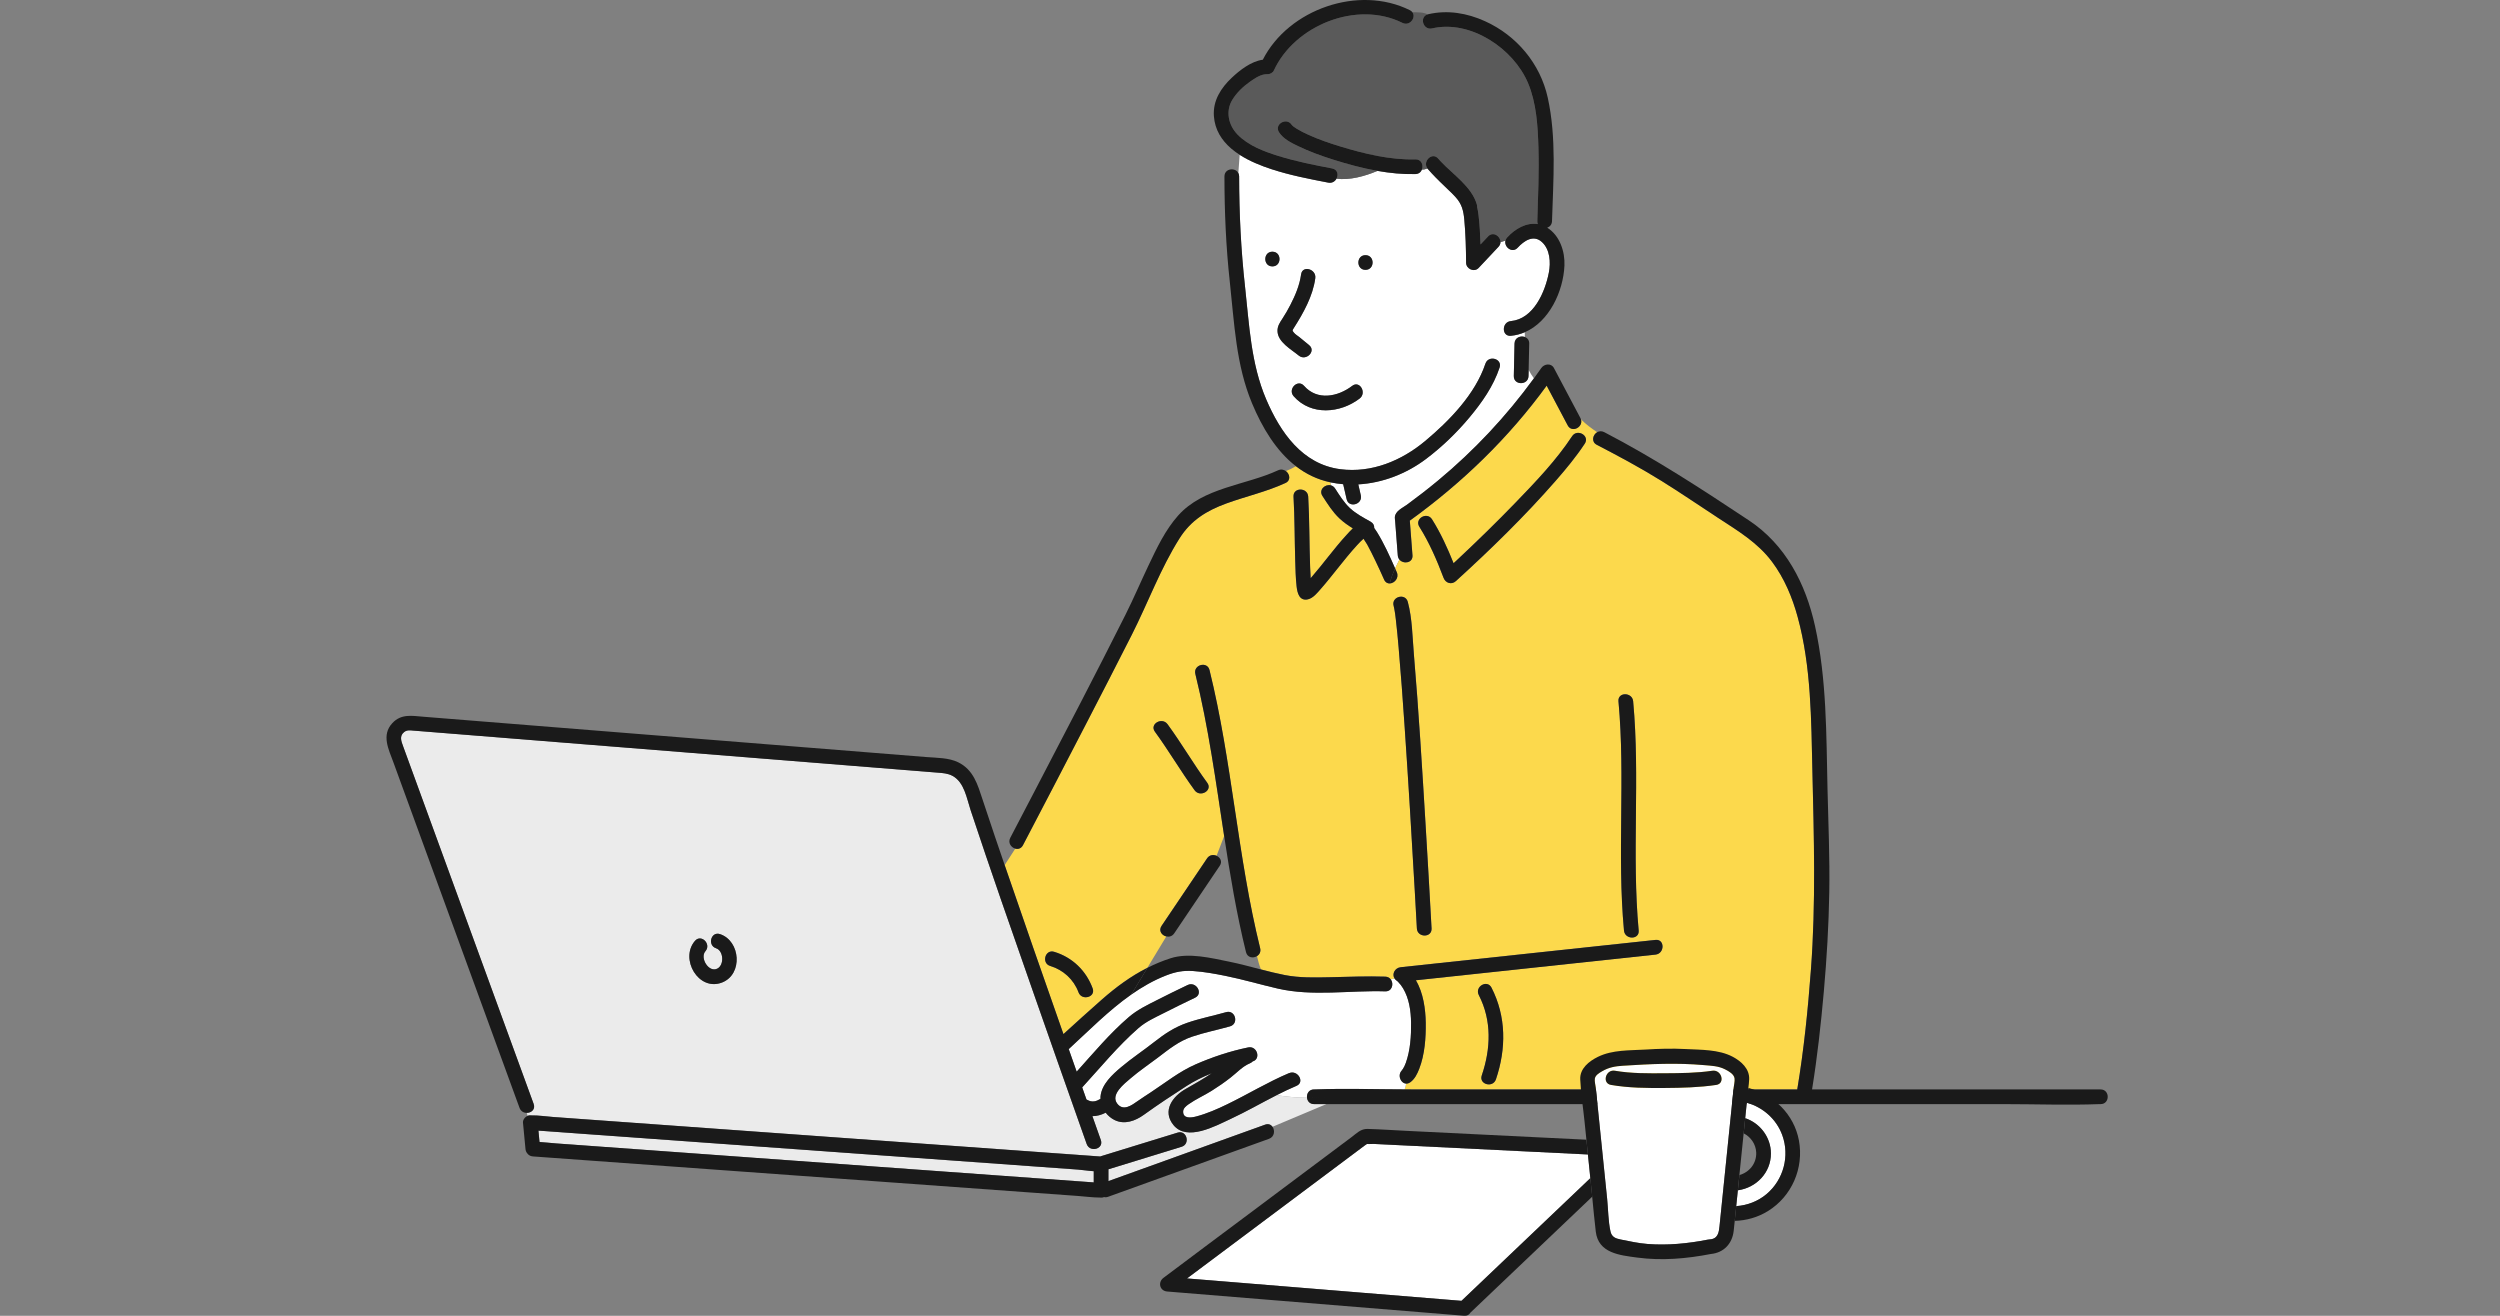<svg width="304" height="160" viewBox="0 0 304 160" fill="none" xmlns="http://www.w3.org/2000/svg">
<rect x="0" y="0" width="304" height="160" fill="#808080" stroke="none"/>
<g clip-path="url(#clip0_99_24)">
<path d="M166.124 65.253C166.124 65.253 166.132 65.257 166.134 65.261C166.139 65.269 166.158 65.211 166.124 65.253Z" fill="#5A5A5A"/>
<path d="M132.999 142.42C132.353 142.382 131.682 142.266 131.073 142.222C129.154 142.084 127.236 141.944 125.317 141.806C119.545 141.389 113.774 140.973 108.002 140.556C101.328 140.074 94.656 139.591 87.983 139.111C82.444 138.711 76.906 138.31 71.367 137.911C69.403 137.77 67.438 137.627 65.473 137.485C65.517 137.946 65.561 138.406 65.605 138.867C66.28 138.908 66.959 138.992 67.628 139.041C69.515 139.177 71.403 139.315 73.29 139.452C79.036 139.869 84.781 140.285 90.527 140.702C97.204 141.186 103.881 141.67 110.557 142.155C116.049 142.553 121.542 142.952 127.033 143.35C129.022 143.495 131.01 143.639 132.999 143.782V142.421V142.42Z" fill="#EBEBEB"/>
<path d="M159.48 71.561C159.462 71.668 159.477 71.615 159.48 71.561V71.561Z" fill="#5A5A5A"/>
<path d="M183.724 39.044C186.487 38.783 187.887 35.498 188.341 33.145C188.579 31.918 188.491 30.33 187.496 29.427C186.466 28.494 185.331 29.273 184.547 30.122C183.883 30.841 182.873 30.034 183.063 29.258C182.861 29.325 182.662 29.39 182.459 29.448C182.452 29.64 182.378 29.836 182.212 30.015C181.41 30.869 180.608 31.725 179.804 32.579C179.265 33.152 178.284 32.701 178.279 31.947C178.266 30.195 178.221 28.435 178.058 26.69C177.958 25.602 177.755 24.795 176.995 23.963C176.85 23.806 176.703 23.652 176.553 23.499C176.43 23.38 176.306 23.264 176.188 23.15C175.482 22.468 174.769 21.799 174.105 21.081C173.942 20.907 173.782 20.73 173.626 20.549C173.606 20.526 173.59 20.505 173.574 20.482C173.361 20.576 173.142 20.628 172.906 20.62C172.79 20.919 172.526 21.158 172.114 21.167C170.583 21.208 169.035 21.054 167.503 20.782C165.933 21.447 164.109 21.934 162.513 21.731C162.336 22.057 161.982 22.296 161.521 22.208C159.206 21.763 156.877 21.31 154.632 20.578C153.342 20.157 151.949 19.6 150.744 18.826L150.582 21.044C150.642 21.159 150.679 21.294 150.679 21.453C150.683 25.944 150.9 30.387 151.395 34.85C151.91 39.493 152.103 44.203 153.966 48.554C155.682 52.568 158.358 56.462 162.997 57.058C166.796 57.545 170.435 56.022 173.304 53.624C176.242 51.17 179.392 47.933 180.626 44.224C180.988 43.138 182.712 43.605 182.348 44.698C181.598 46.954 180.205 48.938 178.695 50.748C177.131 52.622 175.358 54.335 173.408 55.804C171.038 57.594 168.133 58.732 165.168 58.899C165.27 59.341 165.372 59.782 165.473 60.224C165.731 61.344 164.008 61.819 163.75 60.698C163.611 60.091 163.469 59.484 163.33 58.877C162.818 58.834 162.307 58.761 161.799 58.654C161.784 58.651 161.771 58.648 161.758 58.644C161.781 58.771 161.807 58.894 161.833 59.016C162.028 59.066 162.209 59.188 162.346 59.401C162.885 60.236 163.413 61.096 164.142 61.78C164.876 62.468 165.799 62.949 166.668 63.439C166.996 63.624 167.12 63.915 167.102 64.202C167.212 64.347 167.313 64.503 167.409 64.655C168.282 66.061 168.972 67.602 169.643 69.121C169.812 68.755 169.99 68.4 170.166 68.042C170.057 67.909 169.984 67.739 169.968 67.531C169.86 66.144 169.755 64.758 169.648 63.369C169.636 63.215 169.599 63.041 169.61 62.887C169.669 62.137 170.536 61.773 171.077 61.379C172.374 60.43 173.644 59.445 174.881 58.419C179.27 54.773 183.167 50.612 186.521 46.007C186.286 45.681 186.057 45.331 185.88 44.976C185.875 45.226 185.869 45.476 185.864 45.726C185.839 46.876 184.053 46.876 184.078 45.726C184.107 44.411 184.134 43.096 184.164 41.78C184.18 41.055 184.896 40.788 185.417 40.978V40.395C184.891 40.623 184.324 40.774 183.72 40.831C182.574 40.939 182.585 39.152 183.72 39.044H183.724ZM154.724 32.394C153.573 32.394 153.574 30.608 154.724 30.608C155.874 30.608 155.874 32.394 154.724 32.394ZM155.343 40.244C155.335 39.65 155.627 39.231 155.935 38.759C156.293 38.215 156.616 37.648 156.913 37.072C157.512 35.909 158.036 34.664 158.213 33.36C158.366 32.225 160.087 32.71 159.936 33.834C159.644 36.003 158.491 38.059 157.333 39.876C157.108 40.231 157.135 40.183 157.333 40.446C157.494 40.658 157.811 40.839 158.014 41.006C158.405 41.329 158.798 41.651 159.189 41.974C160.077 42.704 158.808 43.961 157.926 43.237C157.007 42.48 155.361 41.594 155.341 40.246L155.343 40.244ZM165.332 48.462C162.968 50.268 159.41 50.576 157.307 48.179C156.552 47.319 157.811 46.051 158.571 46.916C160.18 48.751 162.677 48.259 164.431 46.919C165.345 46.221 166.233 47.773 165.332 48.462ZM166.043 32.814C164.892 32.814 164.893 31.028 166.043 31.028C167.193 31.028 167.193 32.814 166.043 32.814Z" fill="white"/>
<path d="M158.933 133.491C157.699 133.478 156.465 133.366 155.231 133.171C153.349 134.129 151.517 135.188 149.598 136.078C147.775 136.922 144.327 138.831 142.686 136.8C141.278 135.06 142.598 133.296 144.196 132.402C145.266 131.802 146.328 131.19 147.341 130.507C146.268 130.93 145.233 131.437 144.28 132.051C142.528 133.179 140.768 134.345 139.076 135.563C138.055 136.297 136.745 136.789 135.533 136.196C135.113 135.992 134.739 135.678 134.447 135.301C133.916 135.568 133.379 135.722 132.828 135.719C133.173 136.69 133.513 137.661 133.858 138.632C134.244 139.72 132.517 140.182 132.135 139.106C132.021 138.786 131.909 138.468 131.796 138.148C129.704 132.242 127.624 126.332 125.556 120.418C123.006 113.13 120.447 105.842 118.022 98.513C117.544 97.073 117.265 95.124 115.82 94.342C115.248 94.031 114.638 93.999 114.011 93.949C112.702 93.843 111.395 93.739 110.087 93.634C104.423 93.179 98.761 92.726 93.098 92.271C85.929 91.697 78.759 91.122 71.59 90.547C65.87 90.089 60.151 89.63 54.43 89.172C53.042 89.061 51.656 88.949 50.267 88.839C49.861 88.806 49.485 88.735 49.127 89.022C48.528 89.503 48.799 90.159 49.009 90.735C50.647 95.225 52.287 99.716 53.925 104.206C56.34 110.822 58.756 117.439 61.17 124.056C62.409 127.451 63.648 130.846 64.889 134.241C65.126 134.892 64.597 135.319 64.053 135.323C64.087 135.443 64.121 135.563 64.156 135.683C64.264 135.638 64.376 135.615 64.486 135.623C64.525 135.626 64.564 135.633 64.603 135.631C65.493 135.613 66.418 135.763 67.305 135.826C69.224 135.964 71.142 136.104 73.061 136.242C78.833 136.659 84.604 137.075 90.376 137.492C97.05 137.974 103.722 138.456 110.395 138.937C115.934 139.336 121.472 139.737 127.01 140.137C129.271 140.301 131.531 140.463 133.791 140.627C133.832 140.609 133.872 140.592 133.918 140.579C137.014 139.625 140.109 138.674 143.205 137.721C144.308 137.381 144.776 139.106 143.68 139.444C140.715 140.356 137.748 141.269 134.783 142.181V143.618C135.421 143.389 136.058 143.159 136.696 142.93C142.41 140.871 148.122 138.814 153.836 136.755C154.237 136.61 154.554 136.755 154.739 137.016L161.297 134.254H159.785C159.264 134.254 158.98 133.887 158.931 133.486L158.933 133.491ZM87.811 119.47C84.933 120.6 82.62 116.574 84.515 114.404C85.273 113.537 86.531 114.805 85.778 115.668C85.07 116.478 86.194 118.329 87.241 117.775C88.085 117.329 87.994 115.612 87.077 115.31C85.989 114.951 86.458 113.227 87.551 113.588C90.052 114.414 90.363 118.467 87.809 119.47H87.811Z" fill="#EBEBEB"/>
<path d="M187.072 17.886C186.994 15.302 186.825 12.532 185.815 10.116C184.042 5.883 178.786 2.371 174.137 3.453C173.038 3.709 172.564 2.058 173.6 1.748C173.101 1.48 172.426 1.494 171.75 1.493C172.22 2.128 171.422 3.22 170.534 2.779C164.997 0.022 157.423 3.064 154.893 8.577C154.77 8.845 154.407 9.033 154.122 9.019C153.36 8.981 152.599 9.507 152.003 9.925C151.173 10.508 150.384 11.256 149.851 12.123C148.992 13.524 149.38 15.233 150.493 16.371C151.801 17.707 153.693 18.413 155.442 18.959C157.585 19.628 159.793 20.06 161.995 20.482C162.661 20.61 162.766 21.258 162.511 21.727C164.108 21.932 165.931 21.443 167.501 20.779C165.668 20.454 163.857 19.958 162.123 19.412C160.66 18.951 159.204 18.423 157.822 17.756C156.992 17.355 156.041 16.881 155.528 16.08C154.906 15.109 156.452 14.214 157.07 15.179C157.061 15.164 157.139 15.276 157.288 15.388C157.376 15.453 157.54 15.564 157.669 15.647C158.131 15.934 158.621 16.174 159.115 16.398C160.381 16.975 161.711 17.425 163.042 17.829C165.954 18.712 169.052 19.461 172.114 19.381C172.851 19.362 173.114 20.087 172.906 20.62C173.142 20.628 173.361 20.576 173.574 20.482C172.949 19.615 174.162 18.431 174.889 19.285C174.986 19.399 175.089 19.509 175.189 19.62C176.701 21.235 178.958 22.695 179.585 24.858C179.617 24.97 179.627 25.076 179.622 25.173C179.695 25.477 179.749 25.795 179.788 26.134C179.929 27.324 179.997 28.526 180.031 29.727C180.338 29.401 180.643 29.075 180.95 28.75C181.572 28.087 182.485 28.734 182.46 29.447C182.662 29.388 182.863 29.323 183.064 29.257C183.098 29.12 183.168 28.984 183.285 28.857C184.259 27.803 185.625 27.021 187 27.245C186.958 27.139 186.935 27.019 186.94 26.881C187.033 23.884 187.166 20.883 187.075 17.884L187.072 17.886Z" fill="#5A5A5A"/>
<path d="M220.387 93.734C220.243 87.516 220.249 81.073 218.598 75.028C217.945 72.636 216.977 70.314 215.485 68.317C213.73 65.966 211.312 64.538 208.896 62.957C206.597 61.453 204.329 59.899 201.995 58.449C199.456 56.873 196.821 55.462 194.169 54.085C193.464 53.719 193.675 52.873 194.21 52.557C193.52 52.086 192.833 51.589 192.243 50.987C192.552 51.932 191.142 52.69 190.634 51.727C189.782 50.116 188.929 48.507 188.077 46.897C183.439 53.265 177.825 58.693 171.434 63.312C171.543 64.719 171.65 66.125 171.758 67.531C171.83 68.469 170.651 68.633 170.17 68.042C169.995 68.398 169.817 68.755 169.648 69.12C169.716 69.275 169.784 69.427 169.851 69.582C170.162 70.285 169.562 70.926 168.997 70.947C168.724 70.957 168.459 70.824 168.308 70.483C167.956 69.685 167.589 68.896 167.212 68.11C166.904 67.469 166.587 66.829 166.244 66.204C166.184 66.095 165.968 65.769 165.799 65.506C165.52 65.746 165.265 66.021 165.017 66.29C164.2 67.177 163.45 68.123 162.695 69.062C162.008 69.918 161.331 70.785 160.604 71.608C160.194 72.072 159.681 72.728 159.045 72.874C158.01 73.112 157.757 72.11 157.668 71.335C157.548 70.285 157.528 69.219 157.496 68.164C157.418 65.573 157.436 62.975 157.29 60.386C157.225 59.237 159.011 59.243 159.076 60.386C159.236 63.233 159.202 66.089 159.308 68.939C159.324 69.395 159.345 69.851 159.373 70.307C159.392 70.286 159.412 70.265 159.43 70.244C160.914 68.542 162.221 66.691 163.752 65.029C163.979 64.782 164.229 64.499 164.504 64.244C163.929 63.89 163.372 63.504 162.88 63.041C162.044 62.257 161.422 61.257 160.805 60.3C160.318 59.545 161.149 58.836 161.833 59.014C161.807 58.893 161.782 58.768 161.758 58.643C160.164 58.303 158.785 57.615 157.588 56.691C157.199 56.918 156.789 57.116 156.361 57.285C156.84 57.644 156.992 58.414 156.31 58.73C154.006 59.797 151.511 60.347 149.132 61.215C146.726 62.091 144.816 63.264 143.431 65.456C141.111 69.127 139.593 73.293 137.634 77.163C135.822 80.743 133.984 84.309 132.14 87.873C129.568 92.846 126.983 97.815 124.387 102.777C124.174 103.184 123.799 103.285 123.459 103.192L122.165 105.199C124.44 111.852 126.762 118.489 129.092 125.122C129.165 125.329 129.238 125.535 129.31 125.741C130.849 124.336 132.396 122.938 133.96 121.562C135.702 120.029 137.506 118.697 139.523 117.678L141.824 113.87C141.28 113.747 140.843 113.18 141.241 112.59C143.087 109.851 144.931 107.114 146.778 104.375C147.072 103.938 147.559 103.892 147.935 104.063L148.854 101.671C147.846 95.067 146.955 88.443 145.35 81.948C145.074 80.831 146.797 80.358 147.073 81.474C149.825 92.622 150.48 104.155 153.232 115.304C153.339 115.739 153.143 116.075 152.847 116.26C152.98 116.801 153.108 117.34 153.333 117.881C154.291 118.131 155.25 118.373 156.22 118.563C158.019 118.915 159.896 118.865 161.719 118.826C163.961 118.778 166.202 118.686 168.444 118.756C168.75 118.765 168.972 118.899 169.117 119.089C169.269 119.058 169.422 119.022 169.575 118.983C169.224 118.442 169.612 117.687 170.325 117.611C171.599 117.475 172.872 117.338 174.147 117.202C179.724 116.604 185.3 116.007 190.878 115.409L201.31 114.292C202.453 114.17 202.442 115.956 201.31 116.078C200.035 116.215 198.762 116.351 197.488 116.487C191.91 117.085 186.335 117.682 180.757 118.28C177.895 118.587 175.03 118.894 172.168 119.201C173.079 120.711 173.346 122.76 173.369 124.336C173.397 126.184 173.254 128.225 172.577 129.968C172.338 130.58 172.038 131.208 171.491 131.601C171.318 131.724 171.148 131.773 170.99 131.767C170.942 132.002 170.885 132.237 170.809 132.468C171.049 132.468 171.289 132.471 171.528 132.471H218.544C219.35 127.646 219.846 122.752 220.21 117.876C220.811 109.816 220.574 101.803 220.386 93.734H220.387ZM131.144 120.662C130.575 119.11 129.287 117.936 127.71 117.462C126.611 117.13 127.082 115.408 128.184 115.739C130.393 116.403 132.075 118.03 132.866 120.186C133.263 121.269 131.536 121.732 131.143 120.66L131.144 120.662ZM146.808 95.196C147.487 96.126 145.938 97.016 145.266 96.097C143.572 93.778 142.129 91.289 140.434 88.97C139.755 88.04 141.304 87.15 141.976 88.069C143.67 90.388 145.113 92.877 146.808 95.196ZM172.293 112.899C172.211 111.394 172.125 109.889 172.041 108.385C171.659 101.673 171.257 94.962 170.796 88.254C170.576 85.067 170.349 81.881 170.07 78.699C169.971 77.583 169.868 76.469 169.739 75.357C169.714 75.146 169.688 74.936 169.661 74.727C169.654 74.688 169.618 74.44 169.607 74.37C169.57 74.133 169.531 73.896 169.467 73.664C169.167 72.551 170.891 72.08 171.19 73.189C171.734 75.203 171.752 77.458 171.927 79.523C172.517 86.463 172.937 93.418 173.358 100.369C173.61 104.545 173.853 108.721 174.08 112.899C174.142 114.05 172.356 114.042 172.294 112.899H172.293ZM192.711 53.945C191.664 55.533 190.443 57.009 189.192 58.441C185.417 62.762 181.277 66.805 177.032 70.663C176.506 71.142 175.779 70.905 175.54 70.268C174.735 68.133 173.811 65.987 172.593 64.051C171.979 63.074 173.525 62.179 174.136 63.15C175.186 64.819 176.019 66.646 176.755 68.487C176.928 68.325 177.104 68.166 177.277 68.003C179.661 65.771 182.001 63.489 184.269 61.142C186.719 58.605 189.222 55.998 191.17 53.044C191.8 52.088 193.347 52.984 192.713 53.945H192.711ZM197.477 113.151C196.619 103.891 197.663 94.538 196.806 85.278C196.7 84.132 198.486 84.143 198.592 85.278C199.449 94.538 198.405 103.891 199.263 113.151C199.368 114.297 197.582 114.286 197.477 113.151ZM181.905 131.249C181.536 132.333 179.812 131.864 180.182 130.774C181.285 127.524 181.421 124.112 179.822 120.998C179.297 119.977 180.84 119.074 181.364 120.097C183.176 123.629 183.163 127.537 181.905 131.25V131.249Z" fill="#FCD94C"/>
<path d="M170.591 130.062C170.258 130.3 170.62 129.956 170.552 130.057C170.723 129.802 170.848 129.529 170.95 129.242C171.499 127.702 171.609 125.959 171.585 124.34C171.564 122.929 171.353 121.435 170.625 120.199C170.445 119.892 170.27 119.678 170.029 119.418C170.011 119.399 169.961 119.35 169.917 119.308C169.904 119.298 169.89 119.288 169.877 119.28C169.743 119.197 169.648 119.097 169.578 118.988C169.425 119.027 169.273 119.063 169.12 119.093C169.516 119.618 169.292 120.573 168.448 120.547C164.151 120.41 159.608 121.186 155.378 120.209C153.243 119.715 151.147 119.093 148.996 118.66C147.71 118.4 146.412 118.166 145.104 118.077C143.848 117.991 142.929 118.168 141.752 118.631C140.254 119.219 138.872 120.014 137.563 120.933C134.819 122.859 132.403 125.325 129.956 127.571C130.277 128.485 130.599 129.401 130.922 130.315C132.96 128.048 134.957 125.655 137.266 123.674C138.303 122.786 139.479 122.224 140.695 121.609C141.931 120.983 143.171 120.368 144.422 119.775C145.456 119.287 146.362 120.826 145.323 121.318C144.071 121.911 142.83 122.524 141.596 123.151C140.491 123.711 139.364 124.207 138.425 125.027C135.946 127.194 133.814 129.805 131.594 132.228C131.766 132.718 131.94 133.207 132.114 133.696C132.141 133.709 132.171 133.723 132.198 133.739C132.807 134.09 133.296 133.934 133.816 133.624C133.812 133.519 133.814 133.413 133.824 133.307C133.97 131.846 135.261 130.669 136.318 129.776C137.613 128.683 139.033 127.748 140.362 126.701C141.622 125.709 142.817 124.91 144.347 124.38C145.899 123.841 147.521 123.529 149.1 123.078C150.209 122.761 150.678 124.486 149.574 124.801C148.041 125.239 146.467 125.546 144.956 126.058C143.329 126.606 142.144 127.584 140.794 128.607C139.688 129.446 138.531 130.222 137.477 131.127C136.699 131.794 134.993 133.111 135.866 134.218C136.608 135.16 137.62 134.395 138.364 133.874C138.872 133.519 139.398 133.181 139.916 132.84C141.699 131.669 143.405 130.294 145.37 129.435C147.442 128.529 149.564 127.824 151.777 127.366C152.876 127.139 153.354 128.779 152.323 129.07C152.235 129.164 152.125 129.242 151.986 129.299C151.093 129.667 150.444 130.403 149.645 131.028C148.9 131.612 148.122 132.15 147.318 132.652C146.411 133.218 145.401 133.661 144.529 134.278C144.235 134.486 143.878 134.762 143.87 135.16C143.852 136.068 144.862 135.92 145.436 135.769C146.74 135.428 148.013 134.87 149.223 134.283C151.753 133.057 154.149 131.588 156.744 130.492C157.791 130.049 158.701 131.588 157.645 132.035C156.824 132.382 156.021 132.768 155.227 133.171C156.461 133.364 157.695 133.478 158.93 133.491C158.871 133.007 159.155 132.473 159.784 132.473C159.836 132.473 159.889 132.475 159.941 132.473C163.551 132.335 167.191 132.455 170.807 132.47C170.883 132.241 170.94 132.004 170.989 131.768C170.289 131.736 169.834 130.604 170.588 130.062H170.591Z" fill="white"/>
<path d="M164.429 46.919C162.675 48.257 160.178 48.749 158.569 46.916C157.809 46.051 156.551 47.317 157.306 48.179C159.408 50.576 162.966 50.267 165.33 48.462C166.231 47.773 165.343 46.221 164.429 46.919Z" fill="#1A1A1A"/>
<path d="M188.145 27.686C188.457 27.576 188.712 27.308 188.725 26.883C188.877 21.924 189.283 16.768 188.208 11.881C187.297 7.744 184.43 4.323 180.57 2.574C178.391 1.587 176.016 1.184 173.665 1.731C172.546 1.991 173.02 3.714 174.139 3.454C178.788 2.371 184.044 5.885 185.817 10.118C186.828 12.532 186.995 15.302 187.073 17.887C187.164 20.886 187.031 23.887 186.939 26.884C186.934 27.022 186.956 27.144 186.999 27.248C185.622 27.024 184.258 27.807 183.284 28.86C183.167 28.987 183.097 29.123 183.063 29.26C183.477 29.123 183.897 28.972 184.349 28.823C183.897 28.974 183.478 29.123 183.063 29.26C182.873 30.036 183.881 30.843 184.547 30.124C185.331 29.274 186.466 28.495 187.496 29.429C188.491 30.331 188.58 31.919 188.341 33.147C187.887 35.5 186.487 38.785 183.724 39.046C182.589 39.153 182.577 40.941 183.724 40.832C184.328 40.775 184.894 40.623 185.42 40.397C188.389 39.119 190.098 35.419 190.236 32.304C190.313 30.59 189.666 28.636 188.147 27.69L188.145 27.686Z" fill="#1A1A1A"/>
<path d="M185.883 44.976C185.906 43.911 185.93 42.846 185.953 41.78C185.963 41.357 185.726 41.089 185.42 40.978C184.899 40.788 184.183 41.055 184.167 41.78C184.138 43.096 184.11 44.411 184.081 45.726C184.056 46.876 185.843 46.876 185.867 45.726C185.872 45.476 185.878 45.226 185.883 44.976Z" fill="#1A1A1A"/>
<path d="M191.168 53.044C189.22 55.998 186.718 58.605 184.268 61.142C181.999 63.491 179.659 65.771 177.276 68.003C177.102 68.166 176.927 68.326 176.753 68.487C176.017 66.646 175.185 64.819 174.134 63.15C173.523 62.179 171.978 63.075 172.591 64.051C173.809 65.987 174.733 68.132 175.538 70.268C175.779 70.905 176.505 71.14 177.031 70.663C181.275 66.803 185.416 62.762 189.191 58.441C190.441 57.009 191.662 55.533 192.709 53.945C193.344 52.982 191.798 52.088 191.167 53.044H191.168Z" fill="#1A1A1A"/>
<path d="M169.605 74.37C169.617 74.44 169.652 74.69 169.659 74.727C169.687 74.936 169.713 75.148 169.737 75.357C169.867 76.469 169.971 77.583 170.068 78.699C170.349 81.881 170.576 85.067 170.794 88.254C171.253 94.962 171.656 101.673 172.039 108.385C172.125 109.89 172.21 111.394 172.291 112.899C172.353 114.042 174.139 114.05 174.077 112.899C173.851 108.721 173.608 104.545 173.355 100.369C172.934 93.418 172.513 86.463 171.924 79.523C171.749 77.458 171.729 75.203 171.187 73.189C170.888 72.08 169.164 72.551 169.464 73.663C169.526 73.896 169.565 74.133 169.604 74.37H169.605Z" fill="#1A1A1A"/>
<path d="M180.626 44.222C179.392 47.931 176.242 51.169 173.304 53.622C170.435 56.02 166.795 57.543 162.997 57.056C158.358 56.462 155.684 52.567 153.966 48.553C152.105 44.201 151.91 39.491 151.395 34.849C150.9 30.387 150.683 25.943 150.679 21.451C150.679 21.292 150.642 21.157 150.582 21.042C150.437 20.763 150.152 20.61 149.851 20.593C149.919 21.713 149.965 22.835 149.874 24.001C149.963 22.835 149.918 21.715 149.851 20.593C149.384 20.562 148.892 20.847 148.892 21.453C148.895 25.753 149.078 30.018 149.546 34.293C150.092 39.286 150.291 44.38 152.258 49.069C153.469 51.959 155.151 54.816 157.588 56.696C157.95 56.483 158.299 56.248 158.627 55.973C158.298 56.248 157.95 56.485 157.588 56.696C158.785 57.62 160.163 58.306 161.758 58.648C161.726 58.475 161.695 58.298 161.664 58.117C161.695 58.298 161.726 58.474 161.758 58.648C161.773 58.651 161.786 58.654 161.799 58.657C162.307 58.763 162.817 58.837 163.33 58.88C163.469 59.487 163.611 60.094 163.75 60.702C164.008 61.82 165.731 61.348 165.473 60.227C165.371 59.786 165.268 59.344 165.168 58.902C168.134 58.735 171.038 57.597 173.408 55.808C175.357 54.337 177.131 52.625 178.695 50.751C180.205 48.941 181.598 46.957 182.348 44.701C182.712 43.609 180.988 43.139 180.626 44.227V44.222Z" fill="#1A1A1A"/>
<path d="M158.215 33.36C158.04 34.665 157.514 35.909 156.914 37.072C156.616 37.65 156.293 38.215 155.937 38.758C155.627 39.231 155.335 39.65 155.344 40.244C155.364 41.592 157.01 42.478 157.929 43.235C158.811 43.959 160.081 42.703 159.193 41.972C158.801 41.649 158.408 41.327 158.017 41.004C157.814 40.837 157.497 40.657 157.337 40.444C157.139 40.181 157.109 40.23 157.337 39.874C158.494 38.057 159.646 36.002 159.939 33.832C160.09 32.709 158.371 32.221 158.217 33.358L158.215 33.36Z" fill="#1A1A1A"/>
<path d="M166.043 32.814C167.193 32.814 167.194 31.028 166.043 31.028C164.892 31.028 164.892 32.814 166.043 32.814Z" fill="#1A1A1A"/>
<path d="M154.724 30.608C153.574 30.608 153.573 32.394 154.724 32.394C155.875 32.394 155.875 30.608 154.724 30.608Z" fill="#1A1A1A"/>
<path d="M152.378 114.732C152.597 115.244 152.725 115.754 152.852 116.265C153.147 116.082 153.344 115.744 153.237 115.309C150.485 104.16 149.83 92.627 147.078 81.478C146.802 80.363 145.079 80.835 145.355 81.953C146.958 88.448 147.849 95.072 148.859 101.676C149.582 106.407 150.366 111.129 151.514 115.784C151.683 116.465 152.389 116.554 152.852 116.265C152.727 115.754 152.597 115.244 152.378 114.732Z" fill="#1A1A1A"/>
<path d="M169.644 69.121C169.38 69.695 169.143 70.291 168.993 70.947C169.558 70.926 170.159 70.285 169.847 69.582C169.779 69.429 169.711 69.275 169.644 69.121Z" fill="#1A1A1A"/>
<path d="M167.412 64.657C167.316 64.504 167.215 64.348 167.105 64.204C167.121 63.916 166.999 63.627 166.671 63.441C165.803 62.949 164.879 62.47 164.145 61.781C163.416 61.096 162.887 60.237 162.349 59.402C162.211 59.19 162.029 59.068 161.836 59.018C161.984 59.711 162.183 60.343 162.562 60.973C162.183 60.343 161.985 59.711 161.836 59.018C161.151 58.839 160.319 59.549 160.808 60.304C161.425 61.26 162.049 62.26 162.883 63.044C163.375 63.507 163.931 63.894 164.507 64.248C164.233 64.502 163.983 64.783 163.755 65.032C162.224 66.693 160.917 68.546 159.433 70.247C159.413 70.268 159.394 70.289 159.376 70.311C159.348 69.854 159.327 69.398 159.311 68.942C159.206 66.092 159.24 63.236 159.079 60.39C159.014 59.247 157.228 59.24 157.293 60.39C157.439 62.978 157.421 65.577 157.499 68.167C157.531 69.223 157.551 70.288 157.671 71.338C157.759 72.113 158.012 73.115 159.048 72.878C159.685 72.731 160.196 72.076 160.607 71.611C161.334 70.788 162.01 69.921 162.698 69.065C163.452 68.127 164.203 67.18 165.02 66.293C165.268 66.024 165.523 65.749 165.803 65.509C165.972 65.772 166.188 66.097 166.248 66.207C166.59 66.833 166.905 67.471 167.215 68.114C167.594 68.898 167.961 69.689 168.311 70.486C168.462 70.827 168.727 70.96 169 70.95C169.148 70.294 169.386 69.698 169.651 69.124C168.98 67.605 168.29 66.064 167.417 64.658L167.412 64.657ZM159.48 71.561C159.462 71.668 159.477 71.614 159.48 71.561V71.561ZM166.134 65.259C166.134 65.259 166.129 65.254 166.124 65.251C166.158 65.209 166.137 65.267 166.134 65.259Z" fill="#1A1A1A"/>
<path d="M198.592 85.278C198.486 84.143 196.7 84.132 196.806 85.278C197.663 94.538 196.619 103.891 197.476 113.151C197.582 114.286 199.368 114.297 199.263 113.151C198.405 103.891 199.449 94.538 198.592 85.278Z" fill="#1A1A1A"/>
<path d="M201.313 114.295L190.881 115.413C185.304 116.01 179.728 116.608 174.15 117.205C172.876 117.342 171.603 117.478 170.328 117.614C169.615 117.691 169.227 118.446 169.578 118.986C169.648 119.093 169.745 119.194 169.877 119.279C169.89 119.287 169.903 119.298 169.917 119.306C169.961 119.348 170.011 119.397 170.029 119.417C170.268 119.675 170.443 119.891 170.625 120.198C171.354 121.433 171.565 122.925 171.585 124.338C171.609 125.957 171.499 127.701 170.95 129.24C170.848 129.527 170.721 129.802 170.552 130.055C170.62 129.953 170.26 130.299 170.591 130.06C169.667 130.726 170.557 132.276 171.492 131.603C172.038 131.21 172.34 130.581 172.578 129.969C173.256 128.227 173.398 126.188 173.371 124.338C173.348 122.763 173.08 120.714 172.169 119.202C175.032 118.895 177.896 118.589 180.759 118.282C186.336 117.684 191.912 117.087 197.489 116.489C198.764 116.353 200.037 116.216 201.312 116.08C202.443 115.958 202.455 114.172 201.312 114.294L201.313 114.295Z" fill="#1A1A1A"/>
<path d="M156.362 57.287C155.892 57.472 155.398 57.626 154.878 57.756C155.396 57.626 155.89 57.472 156.362 57.287C156.111 57.099 155.768 57.024 155.411 57.189C151.459 59.019 146.325 59.252 143.264 62.687C141.713 64.428 140.669 66.625 139.679 68.713C138.722 70.728 137.847 72.78 136.847 74.774C133.263 81.912 129.566 88.995 125.876 96.077C124.869 98.011 123.86 99.945 122.849 101.877C122.529 102.488 122.956 103.056 123.464 103.194C123.804 103.287 124.177 103.186 124.391 102.778C126.988 97.816 129.573 92.85 132.145 87.874C133.988 84.31 135.827 80.743 137.639 77.164C139.598 73.295 141.116 69.129 143.436 65.457C144.821 63.265 146.729 62.093 149.137 61.216C151.516 60.349 154.011 59.799 156.315 58.732C156.997 58.415 156.845 57.646 156.366 57.287H156.362Z" fill="#1A1A1A"/>
<path d="M255.435 132.473H220.347C220.99 128.518 221.428 124.518 221.782 120.531C222.137 116.523 222.373 112.504 222.441 108.483C222.513 104.292 222.321 100.104 222.225 95.917C222.076 89.334 222.133 82.586 220.707 76.124C219.57 70.973 217.141 66.25 212.657 63.272C206.915 59.461 201.193 55.725 195.072 52.547C194.755 52.383 194.45 52.419 194.211 52.56C194.749 52.925 195.286 53.276 195.783 53.648C195.288 53.276 194.749 52.925 194.211 52.56C193.679 52.877 193.466 53.723 194.171 54.088C196.822 55.465 199.457 56.876 201.997 58.453C204.33 59.903 206.6 61.455 208.898 62.96C211.314 64.542 213.731 65.969 215.487 68.32C216.979 70.317 217.945 72.637 218.599 75.031C220.251 81.076 220.244 87.519 220.389 93.738C220.577 101.806 220.814 109.819 220.213 117.879C219.85 122.755 219.353 127.649 218.547 132.475H171.531C167.68 132.475 163.794 132.327 159.946 132.475C159.894 132.476 159.84 132.475 159.788 132.475C159.16 132.475 158.876 133.009 158.934 133.493C159.964 133.504 160.995 133.446 162.024 133.309C160.995 133.447 159.964 133.504 158.934 133.493C158.983 133.894 159.267 134.261 159.788 134.261H161.3H243.692C247.544 134.261 251.429 134.408 255.278 134.261C255.329 134.259 255.383 134.261 255.435 134.261C256.585 134.261 256.586 132.475 255.435 132.475V132.473Z" fill="#1A1A1A"/>
<path d="M154.74 137.021C154.555 136.761 154.239 136.615 153.838 136.76C148.124 138.818 142.411 140.876 136.698 142.935C136.059 143.164 135.423 143.394 134.785 143.623V142.186C137.75 141.274 140.716 140.361 143.681 139.448C144.777 139.111 144.31 137.386 143.207 137.726C140.111 138.679 137.016 139.63 133.919 140.583C133.874 140.598 133.833 140.614 133.793 140.632C131.533 140.468 129.272 140.306 127.012 140.142C121.474 139.742 115.935 139.341 110.397 138.942C103.723 138.46 97.051 137.977 90.378 137.497C84.606 137.079 78.835 136.664 73.062 136.246C71.143 136.108 69.226 135.969 67.306 135.831C66.42 135.767 65.494 135.618 64.605 135.636C64.566 135.636 64.527 135.631 64.488 135.628C64.377 135.62 64.264 135.642 64.158 135.688C63.83 135.826 63.562 136.177 63.595 136.521C63.697 137.589 63.798 138.659 63.9 139.728C63.921 139.942 64.001 140.117 64.118 140.251C64.26 140.45 64.484 140.598 64.793 140.621C67.079 140.786 69.365 140.952 71.651 141.118C77.143 141.515 82.636 141.915 88.127 142.313C94.804 142.797 101.481 143.28 108.158 143.766C113.904 144.183 119.649 144.599 125.395 145.016C127.282 145.153 129.17 145.291 131.057 145.427C131.955 145.492 132.872 145.622 133.773 145.623C133.812 145.623 133.853 145.63 133.892 145.632C134.02 145.641 134.142 145.614 134.254 145.562C134.397 145.601 134.562 145.596 134.747 145.529C140.461 143.47 146.174 141.413 151.887 139.354C152.696 139.064 153.503 138.771 154.312 138.481C154.987 138.237 155.054 137.463 154.74 137.019V137.021ZM132.999 143.781C131.01 143.636 129.022 143.492 127.033 143.349C121.542 142.951 116.049 142.551 110.557 142.154C103.881 141.67 97.204 141.186 90.527 140.7C84.782 140.283 79.036 139.867 73.29 139.45C71.403 139.314 69.515 139.176 67.628 139.039C66.961 138.991 66.28 138.906 65.605 138.866C65.561 138.404 65.517 137.945 65.473 137.484C67.438 137.625 69.403 137.768 71.367 137.909C76.906 138.309 82.444 138.71 87.983 139.109C94.656 139.591 101.328 140.074 108.002 140.554C113.774 140.971 119.545 141.387 125.317 141.804C127.236 141.942 129.154 142.082 131.073 142.22C131.682 142.264 132.352 142.381 132.999 142.418V143.779V143.781Z" fill="#1A1A1A"/>
<path d="M84.513 114.404C82.62 116.572 84.934 120.599 87.809 119.47C90.363 118.467 90.052 114.414 87.551 113.588C86.457 113.225 85.987 114.95 87.077 115.31C87.994 115.614 88.085 117.329 87.241 117.775C86.194 118.329 85.07 116.478 85.778 115.667C86.531 114.805 85.273 113.537 84.515 114.404H84.513Z" fill="#1A1A1A"/>
<path d="M188.96 44.755C188.624 44.12 187.78 44.236 187.418 44.755C187.125 45.176 186.827 45.593 186.525 46.007C186.695 46.244 186.869 46.471 187.028 46.682C186.87 46.471 186.695 46.244 186.525 46.007C183.17 50.612 179.275 54.775 174.884 58.419C173.647 59.445 172.377 60.43 171.08 61.379C170.537 61.775 169.67 62.137 169.614 62.887C169.602 63.041 169.639 63.217 169.651 63.369C169.758 64.756 169.864 66.143 169.971 67.531C169.987 67.739 170.06 67.909 170.169 68.042C170.388 67.596 170.601 67.151 170.774 66.685C170.601 67.149 170.388 67.596 170.169 68.042C170.651 68.633 171.83 68.469 171.757 67.531C171.648 66.125 171.541 64.719 171.432 63.312C177.823 58.693 183.438 53.265 188.075 46.897C188.928 48.507 189.78 50.117 190.633 51.727C191.142 52.69 192.55 51.932 192.242 50.987C191.967 50.708 191.714 50.407 191.493 50.074C191.716 50.407 191.969 50.708 192.242 50.987C192.224 50.933 192.203 50.88 192.173 50.826C191.102 48.801 190.03 46.778 188.958 44.753L188.96 44.755Z" fill="#1A1A1A"/>
<path d="M146.808 95.196C145.115 92.877 143.671 90.388 141.976 88.069C141.306 87.15 139.755 88.04 140.434 88.97C142.127 91.289 143.571 93.778 145.266 96.097C145.937 97.016 147.487 96.126 146.808 95.196Z" fill="#1A1A1A"/>
<path d="M181.312 29.715C181.713 29.648 182.09 29.555 182.459 29.448C182.483 28.735 181.571 28.089 180.949 28.752C180.642 29.078 180.337 29.404 180.03 29.729C179.996 28.528 179.927 27.324 179.786 26.136C179.745 25.797 179.692 25.478 179.62 25.175C179.627 25.077 179.616 24.972 179.583 24.86C178.958 22.697 176.699 21.237 175.188 19.622C175.087 19.511 174.985 19.401 174.887 19.287C174.16 18.433 172.947 19.617 173.572 20.484C173.712 20.422 173.85 20.342 173.988 20.25C173.85 20.341 173.713 20.42 173.572 20.484C173.588 20.506 173.605 20.529 173.624 20.55C173.778 20.732 173.939 20.909 174.103 21.083C174.769 21.802 175.482 22.471 176.186 23.151C176.305 23.267 176.428 23.382 176.552 23.5C176.701 23.653 176.849 23.807 176.993 23.965C177.755 24.796 177.956 25.603 178.057 26.691C178.219 28.437 178.266 30.197 178.278 31.949C178.283 32.702 179.263 33.154 179.802 32.58C180.604 31.726 181.407 30.871 182.21 30.017C182.378 29.84 182.451 29.641 182.457 29.45C182.087 29.557 181.712 29.65 181.311 29.716L181.312 29.715Z" fill="#1A1A1A"/>
<path d="M171.437 1.238C165.23 -1.854 156.694 1.101 153.558 7.262C152.142 7.45 150.762 8.533 149.788 9.449C148.463 10.694 147.474 12.245 147.609 14.122C147.729 15.791 148.557 17.069 149.713 18.063C150.035 18.339 150.382 18.59 150.746 18.826C151.951 19.6 153.344 20.159 154.633 20.578C156.879 21.31 159.206 21.763 161.523 22.208C161.984 22.297 162.338 22.057 162.515 21.731C162.768 21.263 162.662 20.614 161.998 20.485C159.797 20.063 157.588 19.631 155.445 18.962C153.696 18.417 151.805 17.712 150.496 16.374C149.382 15.236 148.994 13.529 149.855 12.127C150.387 11.258 151.176 10.509 152.006 9.928C152.602 9.511 153.363 8.985 154.125 9.022C154.411 9.037 154.773 8.848 154.896 8.58C157.426 3.068 164.999 0.023 170.537 2.782C171.564 3.293 172.47 1.753 171.439 1.239L171.437 1.238Z" fill="#1A1A1A"/>
<path d="M172.114 19.381C169.053 19.461 165.954 18.712 163.042 17.829C161.711 17.425 160.383 16.975 159.115 16.398C158.621 16.174 158.131 15.934 157.669 15.647C157.538 15.566 157.374 15.453 157.288 15.389C157.139 15.276 157.061 15.164 157.07 15.179C156.452 14.214 154.906 15.109 155.528 16.08C156.041 16.881 156.994 17.356 157.822 17.756C159.206 18.425 160.66 18.953 162.123 19.412C163.857 19.958 165.668 20.454 167.501 20.779C168.032 20.555 168.532 20.312 168.987 20.066C168.534 20.31 168.032 20.555 167.501 20.779C169.034 21.052 170.581 21.205 172.112 21.164C172.525 21.153 172.788 20.916 172.905 20.617C172.687 20.609 172.457 20.552 172.202 20.424C172.457 20.55 172.687 20.609 172.905 20.617C173.113 20.084 172.85 19.358 172.112 19.378L172.114 19.381Z" fill="#1A1A1A"/>
<path d="M181.905 131.249C183.165 127.535 183.176 123.629 181.364 120.095C180.84 119.072 179.297 119.975 179.822 120.997C181.42 124.111 181.285 127.522 180.182 130.773C179.812 131.864 181.536 132.332 181.905 131.247V131.249Z" fill="#1A1A1A"/>
<path d="M169.12 119.094C168.6 119.199 168.079 119.254 167.56 119.197C168.079 119.256 168.6 119.201 169.12 119.094C168.977 118.904 168.753 118.77 168.448 118.761C166.205 118.689 163.965 118.782 161.722 118.831C159.899 118.87 158.022 118.92 156.223 118.567C155.253 118.378 154.294 118.136 153.336 117.886C152.051 117.551 150.77 117.202 149.47 116.939C147.263 116.494 144.553 115.809 142.337 116.525C141.35 116.843 140.418 117.234 139.526 117.684L137.561 120.935C138.87 120.017 140.254 119.222 141.751 118.632C142.928 118.17 143.847 117.994 145.102 118.079C146.412 118.168 147.71 118.402 148.994 118.662C151.144 119.095 153.242 119.719 155.377 120.211C159.607 121.188 164.15 120.412 168.446 120.548C169.29 120.576 169.513 119.62 169.118 119.095L169.12 119.094Z" fill="#1A1A1A"/>
<path d="M156.746 130.492C154.151 131.588 151.756 133.057 149.225 134.283C148.015 134.87 146.744 135.428 145.438 135.769C144.863 135.92 143.853 136.068 143.871 135.16C143.879 134.764 144.236 134.488 144.53 134.279C145.402 133.662 146.412 133.218 147.32 132.652C148.124 132.15 148.901 131.612 149.647 131.028C150.446 130.403 151.095 129.666 151.988 129.299C152.126 129.242 152.237 129.162 152.324 129.07C153.355 128.779 152.876 127.139 151.779 127.366C149.564 127.824 147.443 128.529 145.371 129.435C143.407 130.294 141.7 131.669 139.917 132.84C139.398 133.181 138.873 133.519 138.365 133.874C137.621 134.395 136.61 135.16 135.868 134.218C134.994 133.109 136.701 131.793 137.479 131.127C138.532 130.222 139.69 129.446 140.796 128.607C142.144 127.584 143.33 126.606 144.957 126.058C146.469 125.546 148.042 125.239 149.575 124.801C150.678 124.486 150.21 122.762 149.101 123.078C147.523 123.53 145.901 123.841 144.349 124.38C142.821 124.911 141.626 125.709 140.364 126.701C139.034 127.748 137.615 128.683 136.319 129.776C135.262 130.667 133.97 131.846 133.825 133.308C133.815 133.413 133.814 133.519 133.817 133.624C133.299 133.934 132.809 134.09 132.2 133.739C132.171 133.723 132.143 133.709 132.115 133.696C131.943 133.207 131.77 132.717 131.596 132.228C133.815 129.805 135.947 127.194 138.427 125.027C139.365 124.207 140.491 123.711 141.598 123.151C142.834 122.526 144.074 121.911 145.324 121.318C146.362 120.826 145.458 119.287 144.423 119.775C143.171 120.368 141.931 120.982 140.697 121.609C139.481 122.224 138.305 122.786 137.268 123.674C134.959 125.653 132.961 128.048 130.924 130.315C130.602 129.401 130.279 128.485 129.958 127.571C132.404 125.325 134.821 122.859 137.565 120.933L139.529 117.683C137.513 118.702 135.709 120.034 133.966 121.566C132.401 122.943 130.855 124.341 129.316 125.746C129.243 125.54 129.17 125.333 129.099 125.127C126.769 118.493 124.447 111.857 122.172 105.204C121.769 104.025 121.363 102.845 120.964 101.665C120.464 100.187 119.967 98.709 119.481 97.227C118.887 95.416 118.38 93.608 116.515 92.694C115.377 92.135 113.927 92.159 112.667 92.059C107.804 91.669 102.939 91.279 98.076 90.89C90.889 90.313 83.703 89.738 76.518 89.162C70.078 88.646 63.639 88.129 57.199 87.613C55.288 87.46 53.375 87.306 51.464 87.153C50.105 87.045 48.791 86.773 47.715 87.925C46.348 89.386 47.262 91.125 47.827 92.672C48.65 94.928 49.473 97.183 50.296 99.439C52.737 106.123 55.176 112.807 57.616 119.491C59.378 124.317 61.14 129.144 62.901 133.97C62.992 134.22 63.083 134.47 63.176 134.72C63.332 135.147 63.7 135.329 64.061 135.327C63.911 134.787 63.794 134.241 63.794 133.665C63.794 134.24 63.911 134.787 64.061 135.327C64.606 135.324 65.136 134.897 64.897 134.246C63.658 130.851 62.419 127.456 61.179 124.06C58.764 117.444 56.348 110.827 53.934 104.211C52.295 99.721 50.655 95.23 49.017 90.74C48.806 90.164 48.536 89.509 49.136 89.027C49.493 88.74 49.869 88.811 50.275 88.844C51.664 88.954 53.05 89.066 54.438 89.177C60.159 89.635 65.878 90.094 71.598 90.552C78.768 91.127 85.937 91.701 93.106 92.276C98.769 92.729 104.431 93.184 110.095 93.639C111.403 93.744 112.71 93.848 114.019 93.954C114.646 94.004 115.256 94.036 115.828 94.347C117.273 95.129 117.552 97.078 118.03 98.518C120.456 105.849 123.015 113.136 125.564 120.423C127.632 126.337 129.712 132.247 131.804 138.153C131.917 138.473 132.029 138.791 132.143 139.111C132.525 140.187 134.251 139.723 133.866 138.637C133.522 137.666 133.179 136.695 132.836 135.724C133.385 135.727 133.923 135.574 134.455 135.306C134.748 135.683 135.123 135.995 135.542 136.201C136.753 136.792 138.063 136.302 139.084 135.568C140.776 134.35 142.536 133.184 144.288 132.056C145.242 131.442 146.276 130.935 147.349 130.512C146.336 131.195 145.274 131.807 144.204 132.406C142.605 133.303 141.285 135.064 142.694 136.805C144.336 138.836 147.784 136.927 149.606 136.082C151.525 135.193 153.355 134.134 155.239 133.176C156.031 132.772 156.833 132.387 157.656 132.039C158.712 131.593 157.803 130.055 156.755 130.497L156.746 130.492Z" fill="#1A1A1A"/>
<path d="M147.939 104.066C147.562 103.896 147.075 103.941 146.781 104.378C144.935 107.117 143.09 109.855 141.244 112.594C140.846 113.183 141.283 113.75 141.827 113.873C142.163 113.95 142.541 113.857 142.787 113.495C144.633 110.756 146.477 108.018 148.323 105.279C148.671 104.763 148.38 104.266 147.939 104.066Z" fill="#1A1A1A"/>
<path d="M128.184 115.739C127.082 115.406 126.609 117.13 127.71 117.462C129.285 117.936 130.575 119.11 131.144 120.662C131.537 121.732 133.263 121.269 132.867 120.188C132.076 118.032 130.394 116.405 128.186 115.741L128.184 115.739Z" fill="#1A1A1A"/>
<path d="M169.456 139.219C168.651 139.18 167.844 139.14 167.038 139.101C166.904 139.094 166.488 139.137 166.218 139.109C166.114 139.189 165.991 139.258 165.899 139.328C165.32 139.76 164.744 140.192 164.166 140.624C159.785 143.901 155.406 147.177 151.025 150.456C148.798 152.123 146.568 153.789 144.34 155.457C145.024 155.512 145.708 155.569 146.391 155.624C152.875 156.153 159.358 156.682 165.842 157.212C169.8 157.535 173.759 157.858 177.716 158.181C178.456 157.476 179.197 156.77 179.939 156.065C184.42 151.798 188.903 147.531 193.385 143.264C193.287 142.305 193.188 141.345 193.091 140.384C190.717 140.267 188.345 140.15 185.971 140.033C180.466 139.762 174.96 139.491 169.456 139.219Z" fill="white"/>
<path d="M193.385 143.264C188.903 147.531 184.42 151.798 179.939 156.066C179.198 156.77 178.458 157.477 177.716 158.181C173.757 157.858 169.799 157.535 165.842 157.212C159.358 156.683 152.875 156.153 146.391 155.624C145.708 155.569 145.024 155.512 144.34 155.457C146.568 153.789 148.797 152.123 151.025 150.456C155.406 147.179 159.785 143.902 164.166 140.624C164.744 140.192 165.32 139.76 165.898 139.328C165.991 139.259 166.114 139.189 166.218 139.109C166.488 139.135 166.904 139.093 167.038 139.101C167.844 139.14 168.651 139.181 169.456 139.22C174.96 139.491 180.466 139.762 185.971 140.033C188.345 140.15 190.717 140.267 193.091 140.384C193.029 139.785 192.969 139.187 192.907 138.588C191.277 138.508 189.649 138.427 188.018 138.348C182.306 138.067 176.592 137.784 170.88 137.503C169.35 137.429 167.818 137.317 166.288 137.278C165.473 137.256 164.979 137.8 164.349 138.273C160.238 141.35 156.125 144.425 152.014 147.502C148.564 150.084 145.105 152.653 141.664 155.246C141.603 155.291 141.541 155.338 141.481 155.384C140.768 155.916 141.009 156.972 141.932 157.048C146 157.381 150.069 157.712 154.136 158.045C160.62 158.574 167.103 159.104 173.587 159.633C175.074 159.755 176.561 159.876 178.049 159.997C178.416 160.026 178.662 159.863 178.794 159.626C183.735 154.922 188.674 150.219 193.615 145.516C193.584 145.201 193.554 144.885 193.521 144.57C193.477 144.135 193.432 143.701 193.388 143.266L193.385 143.264Z" fill="#1A1A1A"/>
<path d="M215.344 140.262C215.344 142.61 213.555 144.433 211.324 144.74C211.259 145.381 211.192 146.023 211.127 146.666C212.46 146.577 213.764 146.086 214.816 145.2C216.882 143.459 217.651 140.57 216.724 138.031C216.005 136.06 214.36 134.644 212.411 134.092C212.348 134.719 212.283 135.345 212.22 135.972C214.016 136.574 215.344 138.291 215.344 140.264V140.262Z" fill="white"/>
<path d="M212.603 132.301C212.572 132.556 212.541 132.811 212.515 133.064C212.48 133.407 212.445 133.748 212.41 134.09C214.358 134.642 216.003 136.058 216.722 138.029C217.65 140.567 216.878 143.457 214.814 145.198C213.762 146.084 212.458 146.576 211.125 146.664C211.08 147.112 211.034 147.56 210.987 148.009C210.973 148.158 210.958 148.307 210.944 148.457C212.342 148.421 213.735 148.035 214.967 147.276C217.885 145.484 219.366 142.048 218.752 138.695C218.164 135.487 215.651 133.064 212.603 132.301Z" fill="#1A1A1A"/>
<path d="M215.344 140.262C215.344 138.289 214.014 136.571 212.22 135.97C212.156 136.586 212.095 137.201 212.031 137.817C212.894 138.25 213.509 139.125 213.555 140.137C213.615 141.468 212.72 142.551 211.513 142.887C211.45 143.504 211.387 144.122 211.325 144.739C213.556 144.432 215.345 142.608 215.345 140.26L215.344 140.262Z" fill="#1A1A1A"/>
<path d="M209.356 146.52C209.633 143.795 209.912 141.07 210.19 138.348C210.396 136.331 210.603 134.314 210.809 132.296C210.845 131.947 210.97 131.497 210.926 131.146C210.859 130.609 210.226 130.265 209.779 130.036C208.963 129.615 208.112 129.599 207.214 129.518C203.893 129.222 200.665 129.38 197.345 129.592C196.411 129.653 195.638 129.782 194.815 130.265C194.468 130.468 194.008 130.732 193.934 131.146C193.873 131.481 194.016 131.963 194.05 132.296C194.51 136.799 194.969 141.301 195.431 145.804C195.56 147.083 195.556 148.476 195.832 149.733C195.984 150.426 196.444 150.598 197.077 150.725C198.168 150.943 199.228 151.18 200.342 151.267C202.797 151.457 205.252 151.215 207.662 150.741C207.699 150.735 207.735 150.73 207.771 150.727C207.813 150.719 207.855 150.712 207.901 150.71C208.904 150.652 209.015 149.863 209.093 149.1C209.18 148.239 209.268 147.38 209.356 146.52ZM195.897 131.924C194.765 131.728 195.247 130.008 196.371 130.201C198.352 130.544 200.425 130.523 202.429 130.508C204.348 130.495 206.316 130.484 208.219 130.201C209.346 130.034 209.826 131.755 208.693 131.924C206.626 132.233 204.514 132.281 202.427 132.296C200.256 132.311 198.04 132.296 195.893 131.924H195.897Z" fill="white"/>
<path d="M211.125 146.664C211.19 146.023 211.257 145.381 211.322 144.738C211.385 144.121 211.449 143.504 211.51 142.887C211.587 142.134 211.665 141.382 211.741 140.629C211.837 139.69 211.932 138.753 212.028 137.815C212.092 137.2 212.153 136.584 212.217 135.969C212.28 135.342 212.345 134.715 212.408 134.089C212.444 133.746 212.478 133.405 212.514 133.062C212.54 132.809 212.572 132.554 212.601 132.299C212.644 131.947 212.683 131.593 212.699 131.242C212.756 129.964 211.734 129.044 210.679 128.492C208.971 127.6 206.832 127.663 204.95 127.563C203.33 127.475 201.716 127.525 200.097 127.626C198.152 127.746 196.098 127.636 194.309 128.511C193.227 129.04 192.099 129.932 192.156 131.244C192.227 132.939 192.503 134.652 192.675 136.339C192.752 137.089 192.828 137.839 192.906 138.591C192.967 139.19 193.028 139.788 193.089 140.387C193.187 141.347 193.286 142.306 193.383 143.267C193.427 143.703 193.472 144.136 193.516 144.571C193.549 144.886 193.58 145.203 193.61 145.518C193.748 146.935 193.878 148.356 194.047 149.77C194.362 152.383 196.944 152.635 199.091 152.922C202.081 153.323 205.092 153.057 208.042 152.485C209.594 152.334 210.634 151.25 210.815 149.694C210.864 149.283 210.903 148.871 210.944 148.46C210.958 148.311 210.973 148.161 210.987 148.012C211.033 147.564 211.078 147.116 211.125 146.667V146.664ZM207.901 150.711C207.855 150.714 207.813 150.719 207.771 150.727C207.735 150.73 207.699 150.735 207.662 150.741C205.251 151.214 202.797 151.457 200.342 151.267C199.229 151.181 198.168 150.943 197.077 150.725C196.444 150.598 195.984 150.426 195.832 149.733C195.556 148.475 195.561 147.082 195.431 145.804C194.971 141.301 194.512 136.799 194.05 132.296C194.016 131.963 193.874 131.479 193.934 131.146C194.008 130.732 194.468 130.469 194.815 130.265C195.64 129.782 196.411 129.653 197.345 129.592C200.666 129.38 203.893 129.222 207.214 129.518C208.113 129.597 208.963 129.614 209.779 130.036C210.226 130.266 210.859 130.609 210.926 131.146C210.97 131.499 210.845 131.947 210.809 132.296C210.603 134.313 210.396 136.329 210.19 138.348C209.913 141.072 209.633 143.797 209.356 146.52C209.268 147.38 209.18 148.239 209.093 149.1C209.015 149.863 208.904 150.652 207.901 150.711Z" fill="#1A1A1A"/>
<path d="M208.221 130.203C206.318 130.485 204.35 130.497 202.43 130.51C200.427 130.523 198.353 130.546 196.372 130.203C195.249 130.008 194.765 131.729 195.898 131.926C198.045 132.298 200.26 132.312 202.432 132.298C204.519 132.283 206.631 132.234 208.698 131.926C209.831 131.757 209.349 130.036 208.224 130.203H208.221Z" fill="#1A1A1A"/>
</g>
<defs>
<clipPath id="clip0_99_24">
<rect width="304" height="160" fill="white"/>
</clipPath>
</defs>
</svg>
